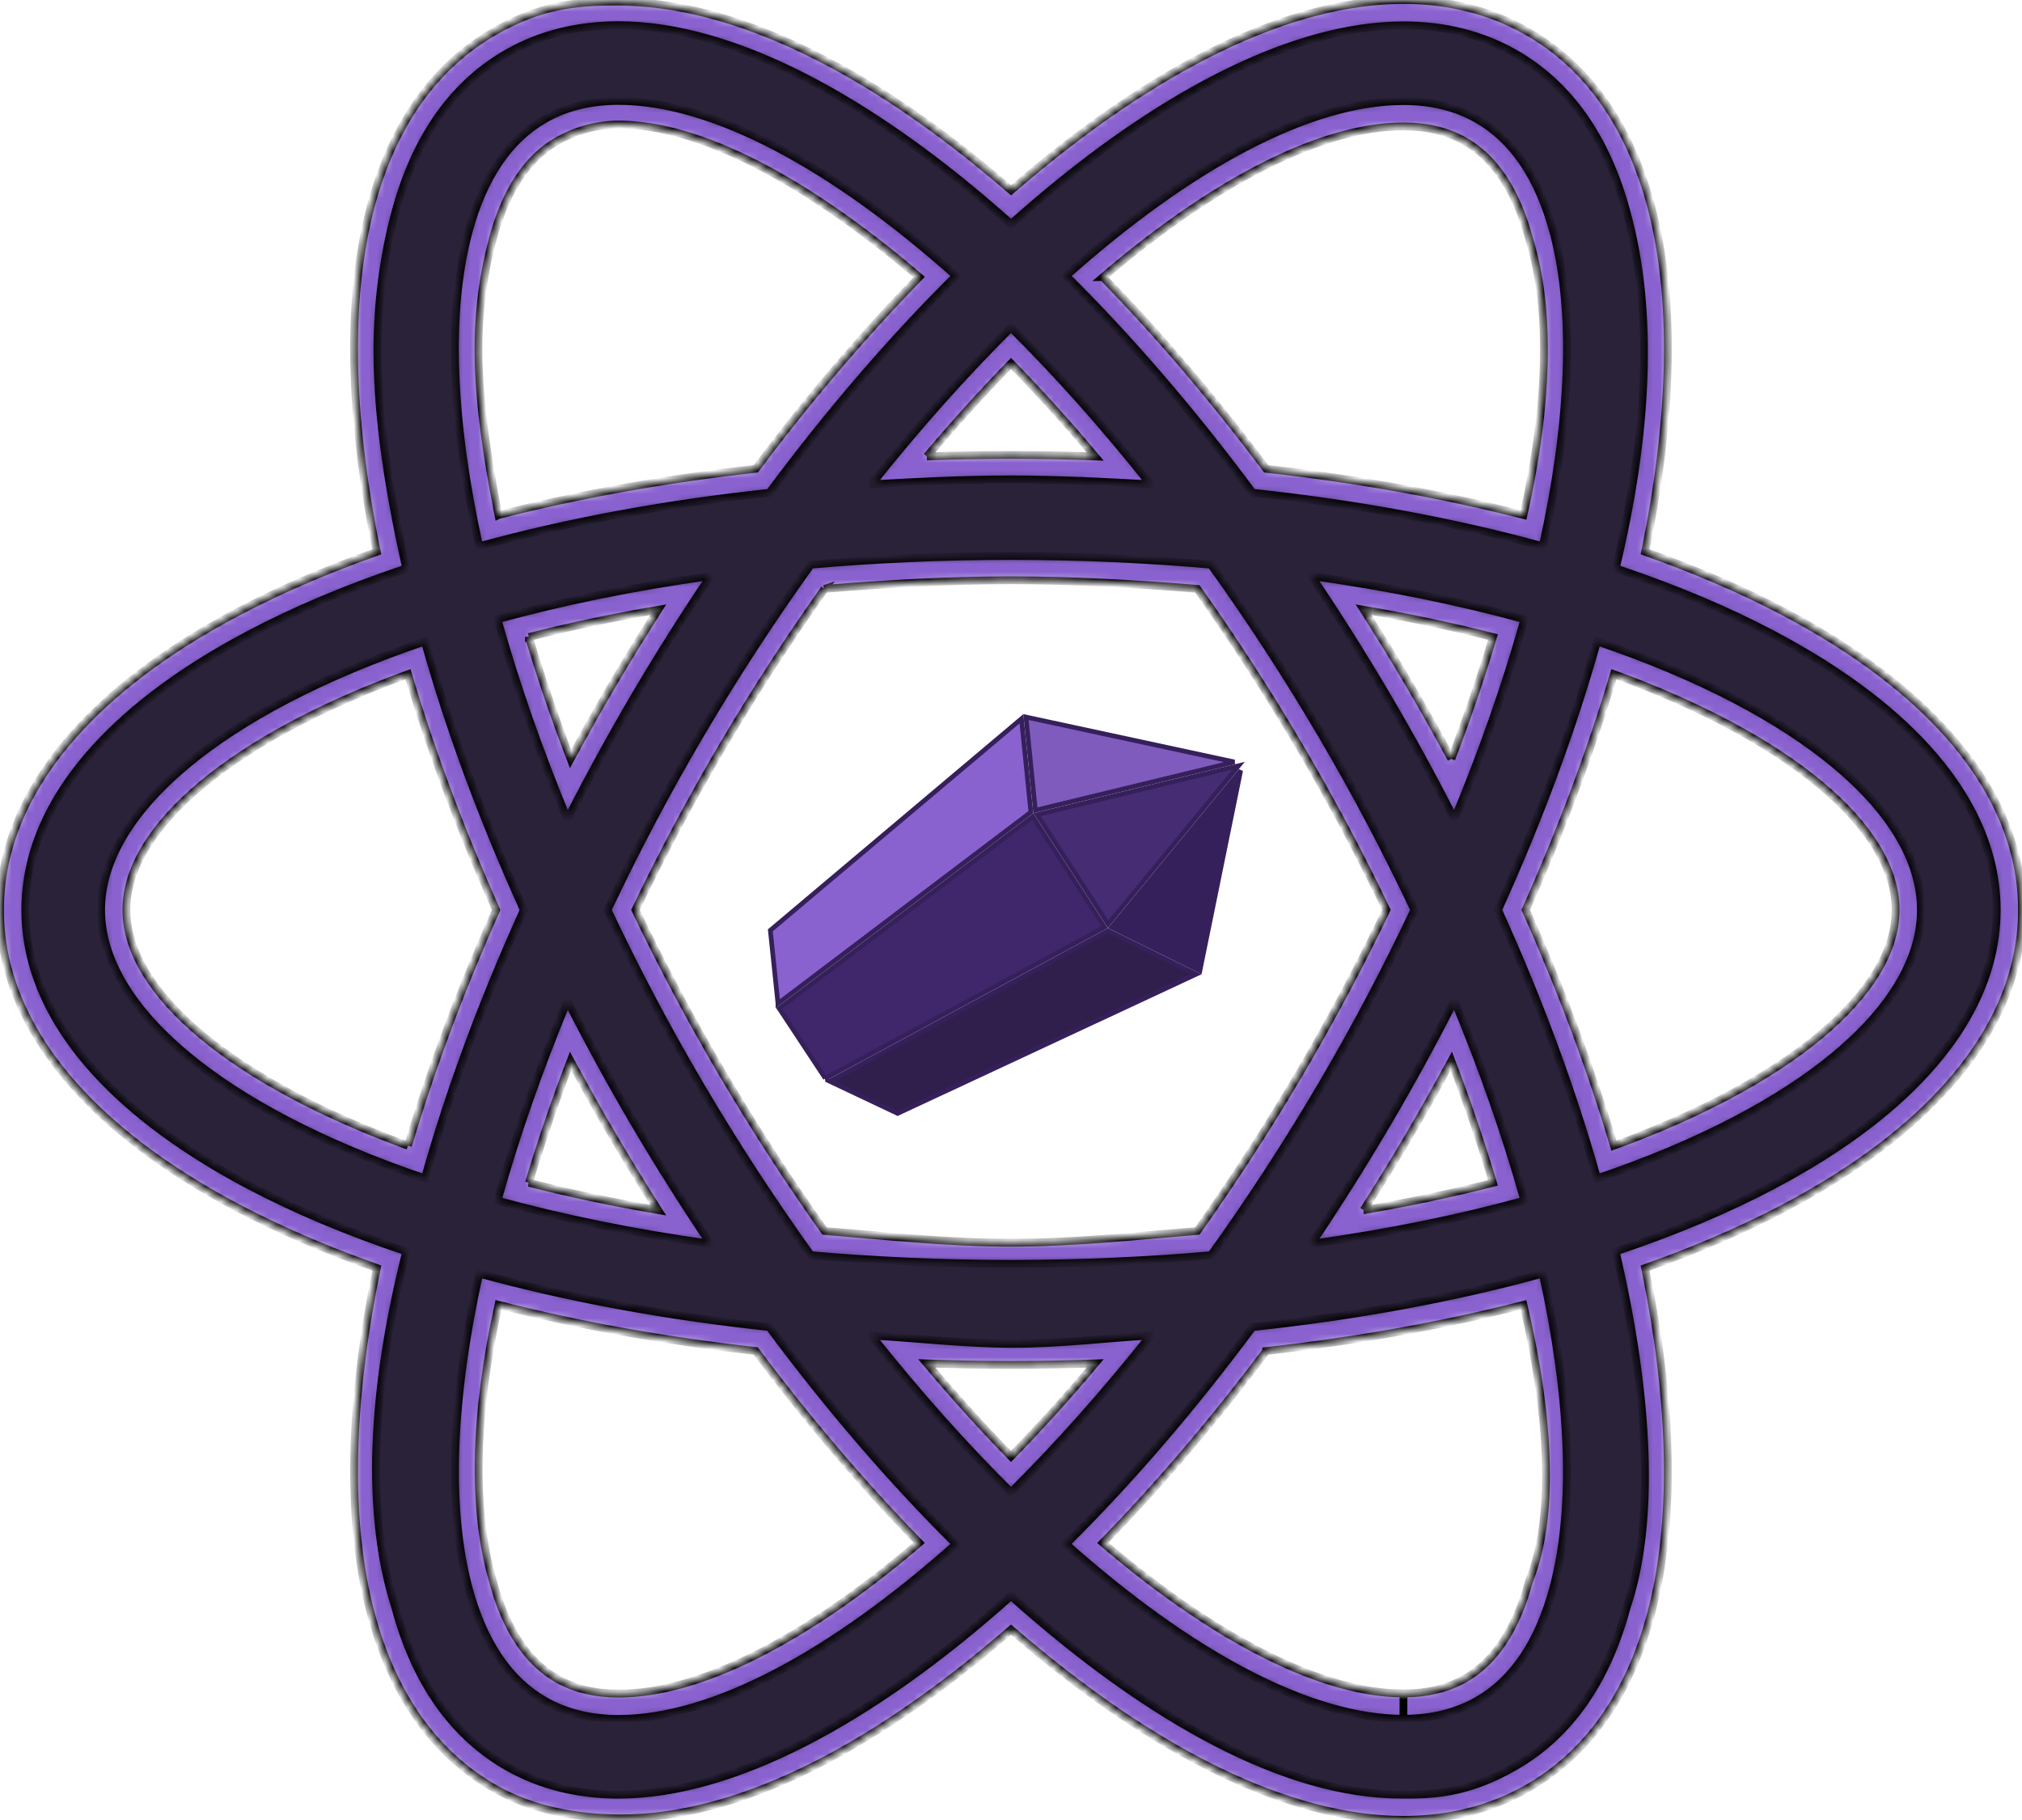 <svg xmlns="http://www.w3.org/2000/svg" fill="none" viewBox="0 0 260 234">
  <path fill="#7F5BBE" stroke="#36205B" stroke-width=".6" d="m133.134 104.18-1.209-11.987 26.799 5.775-25.59 6.212Z"/>
  <path fill="#8A62D0" stroke="#36205B" stroke-width=".6" d="m100.034 129.029-.98-9.415 32.289-27.205 1.212 12.007-32.521 24.613Z"/>
  <path fill="#462C73" stroke="#36205B" stroke-width=".6" d="m142.487 118.818-9.135-14.073 25.911-6.29-16.776 20.363Z"/>
  <path fill="#40276B" stroke="#36205B" stroke-width=".6" d="m106.126 138.644-5.93-8.985 32.598-24.672 9.235 14.229-35.903 19.428Z"/>
  <path fill="#36205B" stroke="#36205B" stroke-width=".6" d="m154.286 124.821-11.356-5.597 16.603-20.152-5.247 25.749Z"/>
  <path fill="#301F4D" stroke="#36205B" stroke-width=".6" d="m115.421 143.154-8.731-4.133 35.774-19.358 11.344 5.591-38.387 17.9Z"/>
  <path fill="#2A2238" stroke="#000" stroke-width=".5" d="m50.58 162.026.047-.217-.21-.072c-15.469-5.321-27.613-12.058-35.884-19.694C6.263 134.408 1.875 125.889 1.875 116.99c0-8.9 4.387-17.419 12.656-25.053 8.271-7.635 20.414-14.37 35.883-19.69l.21-.072-.047-.217c-3.837-17.792-4.207-33.319-1.085-44.989C52.176 16.942 57.264 9.765 64.6 5.606c4.386-2.486 9.409-3.75 14.931-3.75 14.169 0 31.996 8.824 50.31 24.956l.165.145.166-.145c18.314-16.116 36.134-24.933 50.287-24.933 5.522 0 10.542 1.265 14.931 3.751 7.33 4.156 12.421 11.32 15.105 21.333 3.125 11.667 2.755 27.197-1.085 44.993l-.047.217.21.072c15.472 5.32 27.618 12.056 35.892 19.692 8.272 7.634 12.66 16.155 12.66 25.055 0 8.901-4.388 17.421-12.66 25.056-8.274 7.636-20.42 14.373-35.892 19.694l-.21.073.047.216c3.837 17.793 4.207 33.32 1.082 44.987-2.685 10.015-7.769 17.18-15.092 21.336-4.392 2.486-9.416 3.75-14.934 3.75-14.163 0-31.99-8.817-50.298-24.927l-.165-.145-.165.145c-18.314 16.129-36.138 24.95-50.297 24.95-5.521 0-10.542-1.265-14.931-3.75-7.339-4.163-12.427-11.34-15.111-21.363-3.122-11.67-2.755-27.197 1.082-44.986Zm12.329 3.492-.255-.067-.054.257c-3.224 15.349-3.593 28.49-1.024 38.073 1.772 6.623 4.853 11.259 9.199 13.722 2.491 1.412 5.443 2.125 8.765 2.125 11.125 0 25.706-7.469 41.182-20.982l.201-.175-.188-.189c-7.742-7.798-15.3-16.625-22.493-26.269l-.065-.088-.108-.011c-12.44-1.351-24.257-3.5-35.16-6.396Zm76.358 32.757-.188.19.201.175c15.474 13.5 30.058 20.962 41.183 20.965 3.322 0 6.274-.713 8.771-2.125 4.333-2.456 7.408-7.082 9.176-13.696 2.569-9.589 2.204-22.727-1.02-38.072l-.055-.258-.254.067c-10.913 2.896-22.734 5.045-35.17 6.396l-.109.012-.065.087c-7.189 9.644-14.738 18.469-22.47 26.259Zm-23.666-25.007-.56-.027.355.435c4.724 5.777 9.558 11.169 14.427 16.073l.177.179.178-.18c4.855-4.9 9.693-10.291 14.413-16.072l.355-.435-.56.027c-4.842.23-9.665.347-14.386.347-4.725 0-9.55-.117-14.399-.347Zm-10.67-13.301.067.094.115.01c8.116.693 16.485 1.044 24.887 1.044 8.408 0 16.768-.351 24.871-1.041l.115-.009.067-.095c4.834-6.779 9.443-13.883 13.707-21.127l-.192-.113.192.113c4.125-7.01 8.006-14.326 11.538-21.749l.052-.107-.052-.107c-3.522-7.404-7.4-14.716-11.534-21.743-4.255-7.228-8.864-14.332-13.711-21.127l-.067-.094-.115-.01c-8.097-.69-16.456-1.041-24.871-1.041-8.418 0-16.781.351-24.874 1.044l-.115.01-.067.094c-4.847 6.785-9.463 13.89-13.724 21.127l-0.0 0c-4.131 7.024-8.009 14.335-11.535 21.748l-.051.108.051.107c3.52 7.397 7.397 14.71 11.531 21.742l0.0.001c4.242 7.205 8.851 14.305 13.714 21.12Zm82.147-27.538-.201-.504-.253.481c-2.292 4.371-4.669 8.657-7.095 12.775-2.445 4.163-5.046 8.339-7.748 12.456l-.308.47.555-.085c7.724-1.191 15.113-2.717 22.032-4.556l.247-.065-.071-.246c-1.92-6.668-4.325-13.621-7.158-20.726ZM65.748 153.152l-.071.245.247.066c6.922 1.835 14.308 3.365 22.022 4.555l.555.086-.308-.47c-2.718-4.144-5.319-8.323-7.748-12.453-2.419-4.114-4.8-8.394-7.089-12.765l-.252-.482-.201.505c-2.821 7.073-5.222 14.019-7.155 20.713Zm128.426-36.265-.046.103.046.103c4.962 11.011 9.004 21.894 12.039 32.392l.073.254.25-.088c12.046-4.237 21.806-9.452 28.559-15.074 6.747-5.616 10.53-11.67 10.53-17.587 0-5.916-3.783-11.97-10.53-17.587-6.753-5.621-16.513-10.836-28.559-15.074l-.25-.088-.073.254c-3.029 10.498-7.074 21.38-12.039 32.391ZM53.774 84.502l-.073-.254-.25.088c-12.041 4.236-21.798 9.45-28.549 15.071-6.745 5.615-10.527 11.668-10.527 17.583 0 5.917 3.782 11.971 10.528 17.587 6.752 5.621 16.51 10.835 28.555 15.071l.25.088.073-.254c3.032-10.502 7.074-21.385 12.029-32.383l.046-.102-.046-.103c-4.958-11.001-9-21.884-12.036-32.392Zm12.146-3.985-.247.066.071.245c1.933 6.684 4.334 13.634 7.158 20.719l.201.505.252-.482c2.286-4.358 4.663-8.641 7.092-12.768 2.442-4.153 5.043-8.329 7.755-12.457l.309-.47-.556.086c-7.724 1.188-15.11 2.717-22.035 4.555Zm106.114-4.559-.555-.085.307.469c2.719 4.147 5.32 8.323 7.748 12.46l.001 0c2.422 4.114 4.802 8.397 7.095 12.768l.252.481.201-.504c2.827-7.082 5.229-14.032 7.162-20.723l.071-.245-.247-.066c-6.932-1.839-14.318-3.368-22.035-4.556ZM61.57 30.203l-0.0 0c-2.566 9.592-2.201 22.731 1.027 38.073l.054.258.255-.068c10.907-2.895 22.731-5.048 35.173-6.399l.108-.012.065-.087c7.199-9.647 14.757-18.468 22.49-26.259l.187-.189-.2-.175c-15.481-13.52-30.071-20.988-41.199-20.988-3.321 0-6.271.71-8.758 2.126-4.342 2.462-7.427 7.098-9.202 13.722Zm100.171 31.762.065.087.108.012c12.436 1.351 24.257 3.5 35.17 6.396l.255.068.054-.258c3.228-15.345 3.596-28.487 1.024-38.076-1.772-6.61-4.85-11.236-9.186-13.692l-.123.217.123-.217c-2.494-1.412-5.447-2.126-8.772-2.126-11.121 0-25.698 7.465-41.176 20.969l-.2.175.187.189c7.726 7.788 15.278 16.612 22.471 26.256Zm-17.352-1.252.561.027-.356-.435c-4.717-5.771-9.552-11.159-14.41-16.066l-.177-.179-.178.179c-4.871 4.914-9.703 10.302-14.42 16.066l-.356.435.561-.027c4.842-.231 9.665-.347 14.386-.347s9.544.117 14.389.347Z"/>
  <mask id="a" fill="#fff">
    <path d="M79.531 3.231c14.605 0 32.487 9.457 50.479 25.568 17.989-16.097 35.86-25.545 50.453-25.545 5.275 0 10.071 1.202 14.254 3.572 7.007 3.971 11.869 10.865 14.45 20.494 3.5 12.73 2.765 28.405-1.411 45.76C237.728 83.093 256.75 98.891 256.75 116.99c0 18.1-19.022 33.898-48.997 43.914 4.358 18.763 5.09 34.86 1.411 45.757-2.581 9.627-7.44 16.523-14.44 20.495-4.189 2.372-7.995 3.584-13.267 3.584h-1.355c-14.599 0-32.116-9.457-50.102-25.548-17.989 16.107-35.864 25.558-50.463 25.558-5.275 0-10.072-1.202-14.254-3.572-7.013-3.981-11.879-10.884-14.456-20.52-3.868-12.081-3.087-27.96 1.411-45.757C22.269 150.885 3.25 135.09 3.25 116.99c0-18.096 19.019-33.894 48.984-43.91-2.233-9.942-3.659-19.172-3.708-27.589-.039-6.649.868-12.834 2.298-18.168 2.58-9.639 7.442-16.542 14.456-20.52C69.459 4.43 74.256 3.231 79.531 3.231ZM61.614 70.236c11.3-3.104 23.849-5.45 37.32-6.88 7.742-10.432 15.844-19.812 24.005-27.898-15.834-14.124-31.252-22.48-43.407-22.48-3.572 0-6.744.773-9.438 2.304-4.657 2.642-7.969 7.54-9.851 14.563-2.788 10.406-2.155 24.472 1.371 40.391Zm136.763-.003c3.526-15.918 4.16-29.988 1.371-40.394-1.878-7.01-5.19-11.898-9.838-14.534C187.213 13.774 184.031 13 180.463 13c-12.145 0-27.554 8.346-43.384 22.457 8.157 8.086 16.249 17.465 23.984 27.895 13.465 1.43 26.014 3.776 37.314 6.88Zm-86.327-7.953c5.857-.348 11.729-.65 17.836-.65 6.107 0 12.204.306 18.061.65-5.876-7.407-11.908-14.173-17.944-20.163-6.035 5.99-12.07 12.756-17.953 20.163ZM130 162.49c8.973 0 17.563-.393 25.733-1.111 4.937-6.88 9.712-14.186 14.21-21.837 4.397-7.472 8.375-15.034 11.927-22.552-3.552-7.517-7.53-15.077-11.924-22.545-4.501-7.654-9.273-14.957-14.213-21.837-8.167-.725-16.756-1.118-25.733-1.118s-17.569.393-25.74 1.115c-4.943 6.88-9.721 14.186-14.222 21.837-4.394 7.471-8.372 15.034-11.924 22.551 3.552 7.518 7.527 15.077 11.921 22.546 4.501 7.65 9.276 14.956 14.215 21.837 8.174.721 16.77 1.114 25.75 1.114Zm57.025-57.158c3.656-8.804 6.682-17.449 8.989-25.717-8.297-2.281-17.462-4.167-27.391-5.548 3.341 4.963 6.594 10.107 9.724 15.431 3.101 5.262 5.983 10.553 8.678 15.834Zm-114.066.004c2.691-5.281 5.577-10.572 8.671-15.838 3.133-5.324 6.389-10.465 9.734-15.428-9.929 1.378-19.094 3.266-27.391 5.548 2.308 8.268 5.333 16.91 8.986 25.718Zm132.402 46.176C231.608 142.62 247 129.555 247 116.99c0-12.564-15.392-25.629-41.639-34.521-3.097 11.066-7.374 22.695-12.74 34.518 5.366 11.827 9.643 23.455 12.74 34.525Zm-150.728-.004c3.094-11.063 7.368-22.691 12.733-34.511-5.366-11.824-9.643-23.456-12.737-34.522C28.386 91.367 13 104.429 13 116.99c0 12.565 15.389 25.626 41.633 34.518Zm113.99 8.405c9.929-1.378 19.094-3.263 27.391-5.548-2.311-8.268-5.336-16.913-8.989-25.72-2.695 5.281-5.581 10.572-8.678 15.837-3.13 5.324-6.383 10.468-9.724 15.431Zm-77.269-.003c-3.341-4.963-6.594-10.104-9.727-15.425-3.094-5.261-5.977-10.549-8.668-15.827-3.653 8.801-6.676 17.443-8.983 25.707 8.294 2.278 17.456 4.164 27.378 5.545ZM79.54 221c12.152 0 27.564-8.353 43.395-22.471-8.168-8.089-16.267-17.472-24.012-27.907-13.465-1.427-26.006-3.773-37.303-6.877-3.523 15.918-4.157 29.984-1.371 40.391 1.879 7.02 5.194 11.918 9.848 14.56 2.691 1.531 5.873 2.304 9.444 2.304Zm100.922-.019c3.572 0 6.747-.774 9.447-2.305 4.648-2.635 7.953-7.523 9.828-14.537 2.789-10.41 2.155-24.476-1.368-40.391-11.3 3.104-23.845 5.45-37.313 6.877-7.735 10.432-15.831 19.812-23.988 27.901 15.83 14.105 31.242 22.451 43.394 22.455ZM130 191.87c6.035-5.993 12.067-12.762 17.947-20.169-5.854.348-11.567 1.082-17.677 1.082-6.114 0-12.373-.734-18.23-1.082 5.883 7.41 11.921 14.18 17.96 20.169ZM78.377.224c-5.847 0-10.026 1.098-14.7 3.747C55.88 8.395 50.498 15.967 47.684 26.481c-3.12 11.658-2.85 26.982.767 44.463C17.612 81.855 0 98.546 0 116.99c0 18.447 17.615 35.136 48.454 46.046-3.617 17.482-3.887 32.806-.764 44.463 2.811 10.508 8.19 18.08 15.993 22.51 4.68 2.652 10.303 3.78 16.146 3.78 14.583 0 31.697-8.239 50.173-24.265 18.473 16.01 35.877 24.453 50.457 24.457 5.846 0 11.183-1.343 15.863-3.995 7.79-4.416 13.165-11.979 15.977-22.48 3.123-11.661 2.853-26.985-.764-44.463C242.382 152.129 260 135.437 260 116.99c0-18.447-17.615-35.139-48.461-46.049 3.621-17.485 3.887-32.809.764-44.467-2.815-10.501-8.193-18.064-15.987-22.48C191.64 1.345 186.303 0 180.46 0c-14.577 0-31.977 8.447-50.453 24.463C111.527 8.434 94.042.214 79.456.214l-1.079.01ZM64.09 66.216c-1.502-7.553-2.509-14.632-2.564-20.839-.049-5.59.718-10.455 1.853-14.693 1.648-6.149 4.446-10.38 8.317-12.578 2.197-1.248 4.875-2.093 7.875-2.093 10.338 0 23.943 7.079 38.62 19.61-7.219 7.387-14.275 15.662-21.015 24.651-11.651 1.3-22.76 3.292-33.085 5.941Zm77.734-30.586C156.497 23.108 170.134 16.25 180.46 16.25c3.003 0 5.645.634 7.845 1.882 3.864 2.191 6.659 6.412 8.304 12.548 2.84 9.159 2.473 21.333-.709 35.532-10.325-2.646-21.43-4.641-33.078-5.934-6.738-8.986-13.787-17.261-20.998-24.648Zm-22.637 23.055c3.562-4.225 7.18-8.222 10.816-11.953 3.637 3.731 7.251 7.728 10.81 11.953-3.637-.13-7.254-.195-10.813-.195-3.559 0-7.173.065-10.813.195Zm-13.156 17.03c7.816-.647 15.87-1.108 23.969-1.108 8.096 0 16.149.462 23.962 1.108 4.654 6.562 9.087 13.41 13.182 20.374 3.972 6.753 7.712 13.777 11.125 20.898-3.416 7.124-7.156 14.151-11.128 20.904-4.098 6.968-8.528 13.813-13.182 20.374-7.81.647-15.863 1.515-23.959 1.515-8.102 0-16.159-.871-23.978-1.518-4.658-6.558-9.091-13.406-13.189-20.374-3.971-6.75-7.709-13.774-11.121-20.898 3.413-7.124 7.153-14.15 11.125-20.904 4.101-6.965 8.538-13.813 13.195-20.371Zm80.591 21.853c-1.785-3.308-3.615-6.558-5.47-9.717-1.853-3.149-3.793-6.312-5.802-9.454 5.766.982 11.327 2.155 16.621 3.51-1.518 5.09-3.308 10.329-5.349 15.662ZM68.016 81.906c5.294-1.355 10.855-2.529 16.62-3.51-2.012 3.143-3.952 6.305-5.804 9.451-1.856 3.159-3.686 6.409-5.47 9.717-2.041-5.327-3.829-10.566-5.346-15.659Zm128.17 35.081c4.599-10.276 8.408-20.449 11.343-30.309 22.434 8.187 36.221 19.657 36.221 30.312 0 10.657-13.787 22.126-36.221 30.313-2.938-9.864-6.744-20.039-11.343-30.316ZM52.462 147.3C30.033 139.113 16.25 127.644 16.25 116.99c0-10.653 13.783-22.122 36.208-30.309 2.935 9.864 6.74 20.036 11.339 30.312-4.596 10.274-8.401 20.446-11.336 30.307Zm122.885 8.287c2.009-3.146 3.952-6.308 5.801-9.454 1.859-3.159 3.689-6.412 5.474-9.721 2.041 5.334 3.828 10.576 5.349 15.669-5.297 1.348-10.858 2.525-16.624 3.506Zm-107.328-3.513c1.518-5.089 3.305-10.325 5.343-15.652 1.781 3.305 3.611 6.555 5.466 9.711 1.849 3.146 3.789 6.305 5.801 9.451-5.762-.985-11.32-2.158-16.611-3.51Zm11.521 65.676c-3.003 0-5.642-.634-7.842-1.882-3.868-2.197-6.666-6.425-8.31-12.574-2.701-9.246-2.395-21.424.709-35.532 10.322 2.645 21.424 4.641 33.069 5.934 6.744 8.99 13.8 17.268 21.021 24.661-14.673 12.536-28.314 19.396-38.645 19.393Zm83.278-44.047c11.648-1.297 22.754-3.289 33.079-5.935 3.591 15.405 3.874 27.684.705 35.529-1.641 6.14-4.433 10.361-8.294 12.549-2.203 1.248-4.842 1.881-7.842 1.881v3.25l-.003-3.25c-10.335 0-23.975-6.857-38.646-19.373 7.215-7.387 14.264-15.662 21.001-24.651ZM130 187.255c-3.64-3.731-7.261-7.731-10.823-11.96 3.64.13 7.261.195 10.823.195 3.559 0 7.176-.065 10.813-.195-3.559 4.229-7.176 8.229-10.813 11.96Z"/>
  </mask>
  <path fill="#8A62D0" stroke="#000" d="M79.531 3.231c14.605 0 32.487 9.457 50.479 25.568 17.989-16.097 35.86-25.545 50.453-25.545 5.275 0 10.071 1.202 14.254 3.572 7.007 3.971 11.869 10.865 14.45 20.494 3.5 12.73 2.765 28.405-1.411 45.76C237.728 83.093 256.75 98.891 256.75 116.99c0 18.1-19.022 33.898-48.997 43.914 4.358 18.763 5.09 34.86 1.411 45.757-2.581 9.627-7.44 16.523-14.44 20.495-4.189 2.372-7.995 3.584-13.267 3.584h-1.355c-14.599 0-32.116-9.457-50.102-25.548-17.989 16.107-35.864 25.558-50.463 25.558-5.275 0-10.072-1.202-14.254-3.572-7.013-3.981-11.879-10.884-14.456-20.52-3.868-12.081-3.087-27.96 1.411-45.757C22.269 150.885 3.25 135.09 3.25 116.99c0-18.096 19.019-33.894 48.984-43.91-2.233-9.942-3.659-19.172-3.708-27.589-.039-6.649.868-12.834 2.298-18.168 2.58-9.639 7.442-16.542 14.456-20.52C69.459 4.43 74.256 3.231 79.531 3.231ZM61.614 70.236c11.3-3.104 23.849-5.45 37.32-6.88 7.742-10.432 15.844-19.812 24.005-27.898-15.834-14.124-31.252-22.48-43.407-22.48-3.572 0-6.744.773-9.438 2.304-4.657 2.642-7.969 7.54-9.851 14.563-2.788 10.406-2.155 24.472 1.371 40.391Zm136.763-.003c3.526-15.918 4.16-29.988 1.371-40.394-1.878-7.01-5.19-11.898-9.838-14.534C187.213 13.774 184.031 13 180.463 13c-12.145 0-27.554 8.346-43.384 22.457 8.157 8.086 16.249 17.465 23.984 27.895 13.465 1.43 26.014 3.776 37.314 6.88Zm-86.327-7.953c5.857-.348 11.729-.65 17.836-.65 6.107 0 12.204.306 18.061.65-5.876-7.407-11.908-14.173-17.944-20.163-6.035 5.99-12.07 12.756-17.953 20.163ZM130 162.49c8.973 0 17.563-.393 25.733-1.111 4.937-6.88 9.712-14.186 14.21-21.837 4.397-7.472 8.375-15.034 11.927-22.552-3.552-7.517-7.53-15.077-11.924-22.545-4.501-7.654-9.273-14.957-14.213-21.837-8.167-.725-16.756-1.118-25.733-1.118s-17.569.393-25.74 1.115c-4.943 6.88-9.721 14.186-14.222 21.837-4.394 7.471-8.372 15.034-11.924 22.551 3.552 7.518 7.527 15.077 11.921 22.546 4.501 7.65 9.276 14.956 14.215 21.837 8.174.721 16.77 1.114 25.75 1.114Zm57.025-57.158c3.656-8.804 6.682-17.449 8.989-25.717-8.297-2.281-17.462-4.167-27.391-5.548 3.341 4.963 6.594 10.107 9.724 15.431 3.101 5.262 5.983 10.553 8.678 15.834Zm-114.066.004c2.691-5.281 5.577-10.572 8.671-15.838 3.133-5.324 6.389-10.465 9.734-15.428-9.929 1.378-19.094 3.266-27.391 5.548 2.308 8.268 5.333 16.91 8.986 25.718Zm132.402 46.176C231.608 142.62 247 129.555 247 116.99c0-12.564-15.392-25.629-41.639-34.521-3.097 11.066-7.374 22.695-12.74 34.518 5.366 11.827 9.643 23.455 12.74 34.525Zm-150.728-.004c3.094-11.063 7.368-22.691 12.733-34.511-5.366-11.824-9.643-23.456-12.737-34.522C28.386 91.367 13 104.429 13 116.99c0 12.565 15.389 25.626 41.633 34.518Zm113.99 8.405c9.929-1.378 19.094-3.263 27.391-5.548-2.311-8.268-5.336-16.913-8.989-25.72-2.695 5.281-5.581 10.572-8.678 15.837-3.13 5.324-6.383 10.468-9.724 15.431Zm-77.269-.003c-3.341-4.963-6.594-10.104-9.727-15.425-3.094-5.261-5.977-10.549-8.668-15.827-3.653 8.801-6.676 17.443-8.983 25.707 8.294 2.278 17.456 4.164 27.378 5.545ZM79.54 221c12.152 0 27.564-8.353 43.395-22.471-8.168-8.089-16.267-17.472-24.012-27.907-13.465-1.427-26.006-3.773-37.303-6.877-3.523 15.918-4.157 29.984-1.371 40.391 1.879 7.02 5.194 11.918 9.848 14.56 2.691 1.531 5.873 2.304 9.444 2.304Zm100.922-.019c3.572 0 6.747-.774 9.447-2.305 4.648-2.635 7.953-7.523 9.828-14.537 2.789-10.41 2.155-24.476-1.368-40.391-11.3 3.104-23.845 5.45-37.313 6.877-7.735 10.432-15.831 19.812-23.988 27.901 15.83 14.105 31.242 22.451 43.394 22.455ZM130 191.87c6.035-5.993 12.067-12.762 17.947-20.169-5.854.348-11.567 1.082-17.677 1.082-6.114 0-12.373-.734-18.23-1.082 5.883 7.41 11.921 14.18 17.96 20.169ZM78.377.224c-5.847 0-10.026 1.098-14.7 3.747C55.88 8.395 50.498 15.967 47.684 26.481c-3.12 11.658-2.85 26.982.767 44.463C17.612 81.855 0 98.546 0 116.99c0 18.447 17.615 35.136 48.454 46.046-3.617 17.482-3.887 32.806-.764 44.463 2.811 10.508 8.19 18.08 15.993 22.51 4.68 2.652 10.303 3.78 16.146 3.78 14.583 0 31.697-8.239 50.173-24.265 18.473 16.01 35.877 24.453 50.457 24.457 5.846 0 11.183-1.343 15.863-3.995 7.79-4.416 13.165-11.979 15.977-22.48 3.123-11.661 2.853-26.985-.764-44.463C242.382 152.129 260 135.437 260 116.99c0-18.447-17.615-35.139-48.461-46.049 3.621-17.485 3.887-32.809.764-44.467-2.815-10.501-8.193-18.064-15.987-22.48C191.64 1.345 186.303 0 180.46 0c-14.577 0-31.977 8.447-50.453 24.463C111.527 8.434 94.042.214 79.456.214l-1.079.01ZM64.09 66.216c-1.502-7.553-2.509-14.632-2.564-20.839-.049-5.59.718-10.455 1.853-14.693 1.648-6.149 4.446-10.38 8.317-12.578 2.197-1.248 4.875-2.093 7.875-2.093 10.338 0 23.943 7.079 38.62 19.61-7.219 7.387-14.275 15.662-21.015 24.651-11.651 1.3-22.76 3.292-33.085 5.941Zm77.734-30.586C156.497 23.108 170.134 16.25 180.46 16.25c3.003 0 5.645.634 7.845 1.882 3.864 2.191 6.659 6.412 8.304 12.548 2.84 9.159 2.473 21.333-.709 35.532-10.325-2.646-21.43-4.641-33.078-5.934-6.738-8.986-13.787-17.261-20.998-24.648Zm-22.637 23.055c3.562-4.225 7.18-8.222 10.816-11.953 3.637 3.731 7.251 7.728 10.81 11.953-3.637-.13-7.254-.195-10.813-.195-3.559 0-7.173.065-10.813.195Zm-13.156 17.03c7.816-.647 15.87-1.108 23.969-1.108 8.096 0 16.149.462 23.962 1.108 4.654 6.562 9.087 13.41 13.182 20.374 3.972 6.753 7.712 13.777 11.125 20.898-3.416 7.124-7.156 14.151-11.128 20.904-4.098 6.968-8.528 13.813-13.182 20.374-7.81.647-15.863 1.515-23.959 1.515-8.102 0-16.159-.871-23.978-1.518-4.658-6.558-9.091-13.406-13.189-20.374-3.971-6.75-7.709-13.774-11.121-20.898 3.413-7.124 7.153-14.15 11.125-20.904 4.101-6.965 8.538-13.813 13.195-20.371Zm80.591 21.853c-1.785-3.308-3.615-6.558-5.47-9.717-1.853-3.149-3.793-6.312-5.802-9.454 5.766.982 11.327 2.155 16.621 3.51-1.518 5.09-3.308 10.329-5.349 15.662ZM68.016 81.906c5.294-1.355 10.855-2.529 16.62-3.51-2.012 3.143-3.952 6.305-5.804 9.451-1.856 3.159-3.686 6.409-5.47 9.717-2.041-5.327-3.829-10.566-5.346-15.659Zm128.17 35.081c4.599-10.276 8.408-20.449 11.343-30.309 22.434 8.187 36.221 19.657 36.221 30.312 0 10.657-13.787 22.126-36.221 30.313-2.938-9.864-6.744-20.039-11.343-30.316ZM52.462 147.3C30.033 139.113 16.25 127.644 16.25 116.99c0-10.653 13.783-22.122 36.208-30.309 2.935 9.864 6.74 20.036 11.339 30.312-4.596 10.274-8.401 20.446-11.336 30.307Zm122.885 8.287c2.009-3.146 3.952-6.308 5.801-9.454 1.859-3.159 3.689-6.412 5.474-9.721 2.041 5.334 3.828 10.576 5.349 15.669-5.297 1.348-10.858 2.525-16.624 3.506Zm-107.328-3.513c1.518-5.089 3.305-10.325 5.343-15.652 1.781 3.305 3.611 6.555 5.466 9.711 1.849 3.146 3.789 6.305 5.801 9.451-5.762-.985-11.32-2.158-16.611-3.51Zm11.521 65.676c-3.003 0-5.642-.634-7.842-1.882-3.868-2.197-6.666-6.425-8.31-12.574-2.701-9.246-2.395-21.424.709-35.532 10.322 2.645 21.424 4.641 33.069 5.934 6.744 8.99 13.8 17.268 21.021 24.661-14.673 12.536-28.314 19.396-38.645 19.393Zm83.278-44.047c11.648-1.297 22.754-3.289 33.079-5.935 3.591 15.405 3.874 27.684.705 35.529-1.641 6.14-4.433 10.361-8.294 12.549-2.203 1.248-4.842 1.881-7.842 1.881v3.25l-.003-3.25c-10.335 0-23.975-6.857-38.646-19.373 7.215-7.387 14.264-15.662 21.001-24.651ZM130 187.255c-3.64-3.731-7.261-7.731-10.823-11.96 3.64.13 7.261.195 10.823.195 3.559 0 7.176-.065 10.813-.195-3.559 4.229-7.176 8.229-10.813 11.96Z" mask="url(#a)"/>
</svg>
